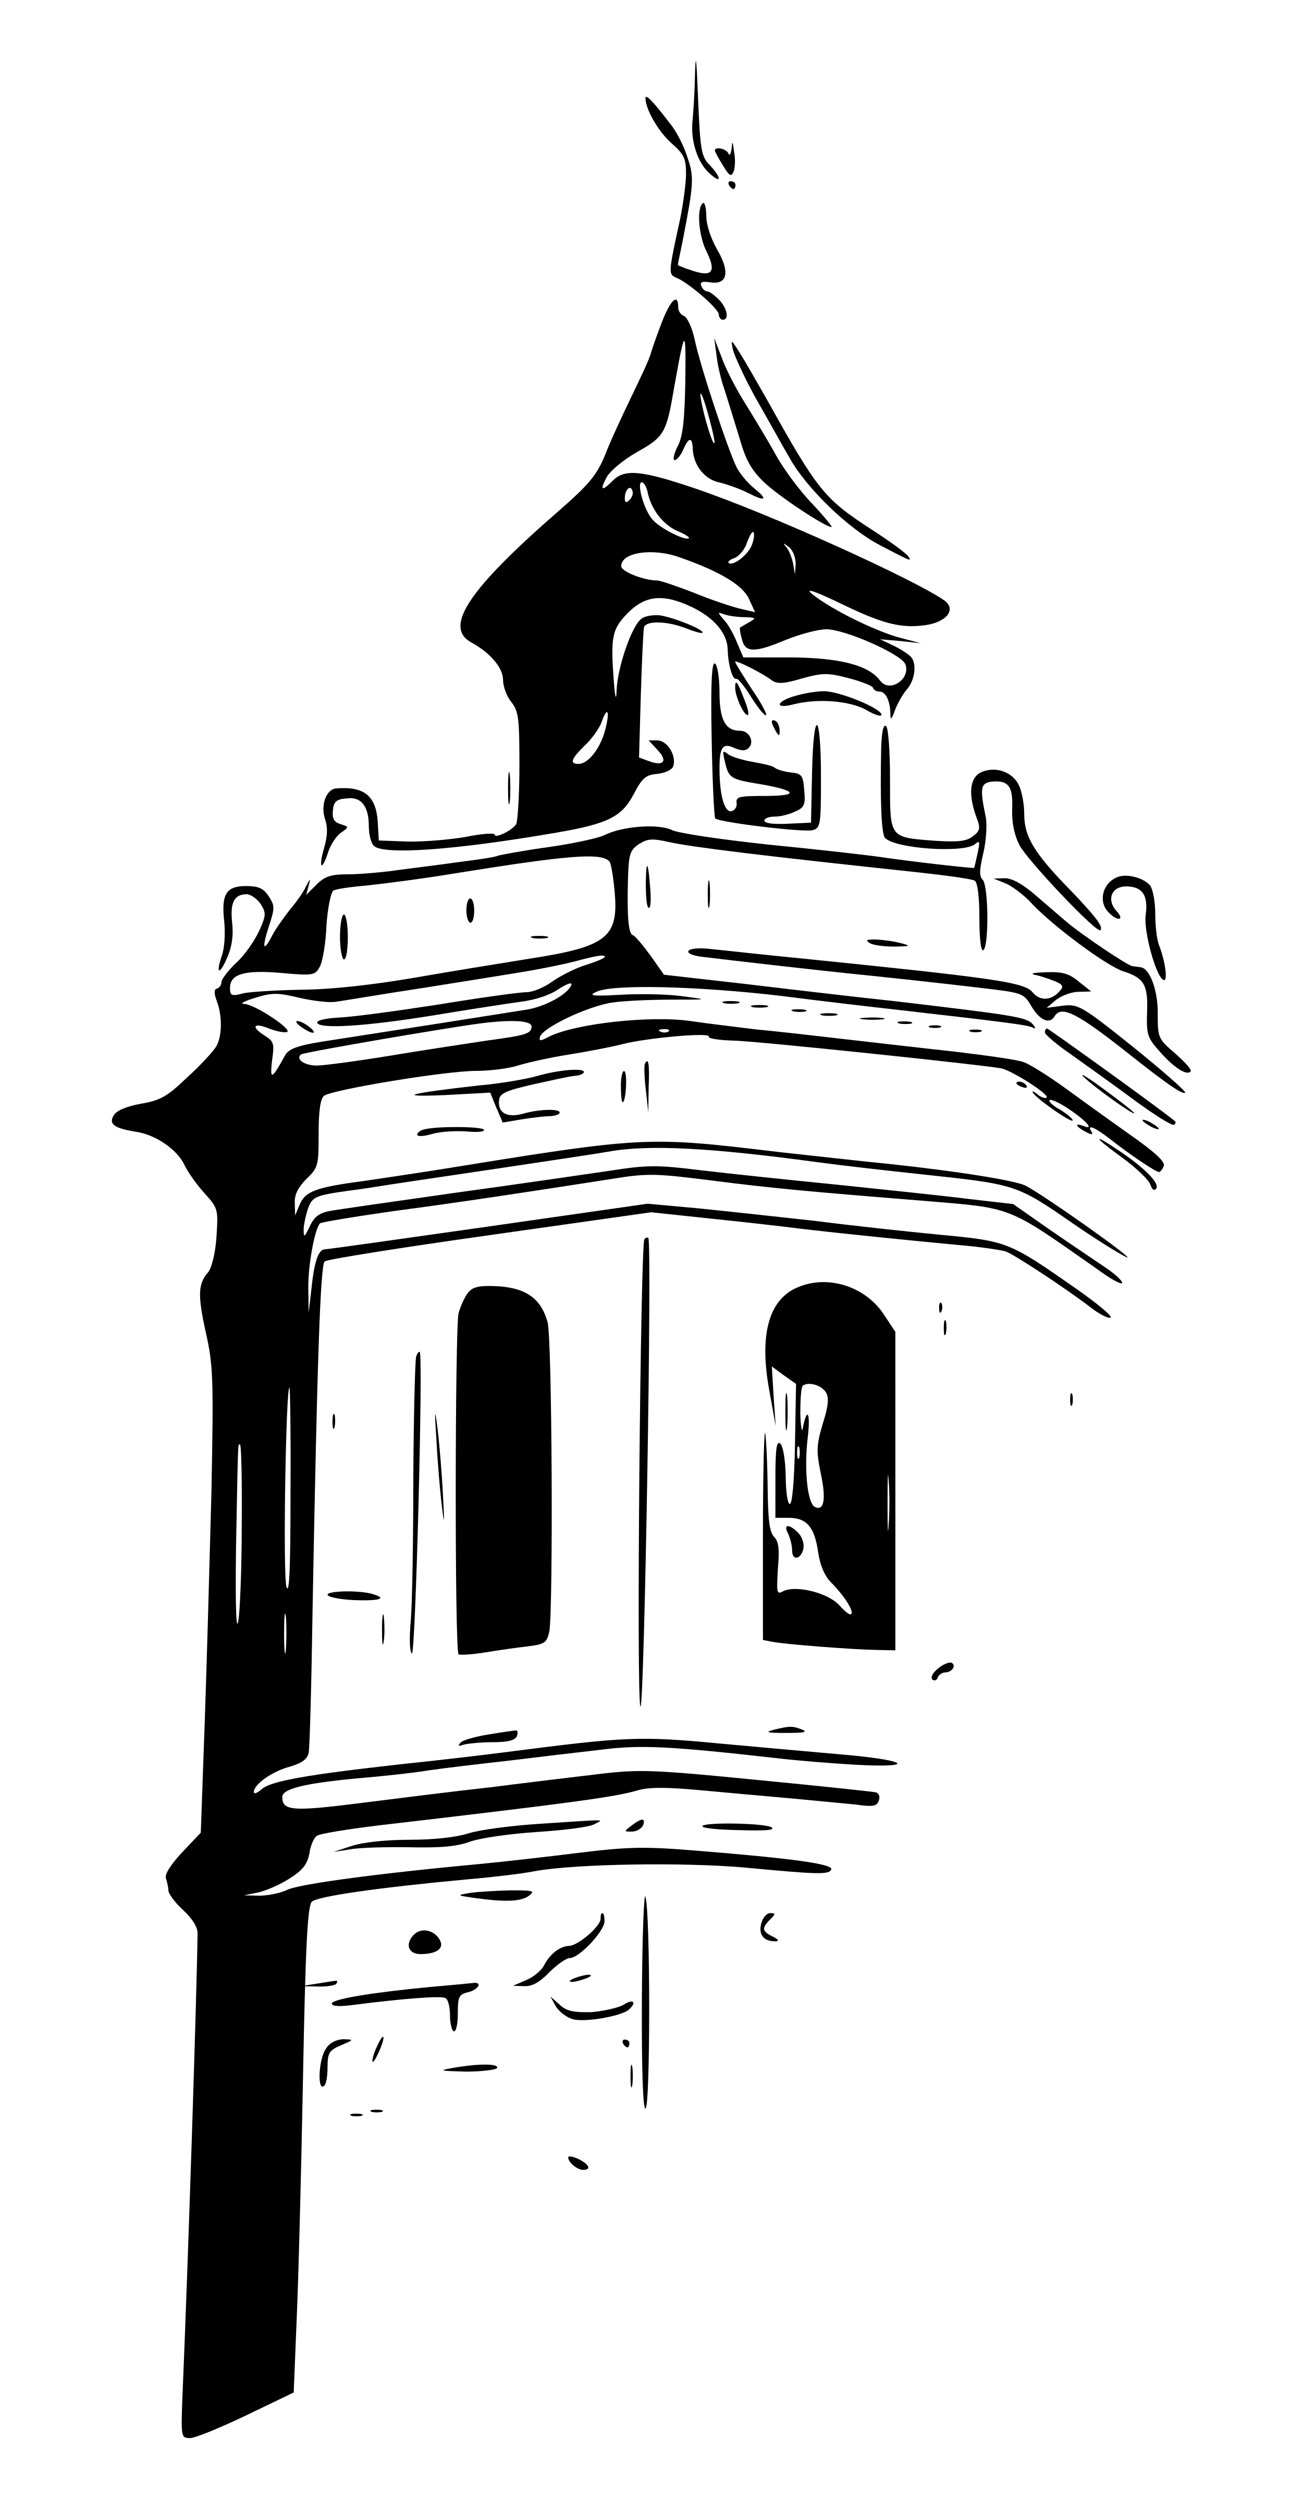 <?xml version="1.0" encoding="utf-8"?>
<!-- Generator: Adobe Illustrator 27.6.1, SVG Export Plug-In . SVG Version: 6.00 Build 0)  -->
<svg version="1.1" id="Capa_1" xmlns="http://www.w3.org/2000/svg" xmlns:xlink="http://www.w3.org/1999/xlink" x="0px" y="0px"
	 viewBox="0 0 366 702" style="enable-background:new 0 0 366 702;" xml:space="preserve">
<g>
	<path d="M195.2,21.6c-0.1,5-0.5,10.6-0.7,12.6c-0.5,5.4,1.4,11.3,4.6,14.3c3.5,3.3,3.8,1.7,0.3-2.1c-2.4-2.4-2.7-4.1-3.3-18.3
		C195.6,15.6,195.4,14.3,195.2,21.6z"/>
	<path d="M181.3,27.5c0,3.1,3.5,9.3,7.3,12.7c3.5,3.1,4.1,4.2,4.1,8.6c0,2.6-0.8,8.6-1.7,12.9c-3.3,15.1-3.3,15.3-1,16.3
		c3.3,1.3,11.9,8.7,11.9,10.3c0,0.8,0.6,1.5,1.1,1.5c1.9,0,1.3-3.3-1.1-5.7c-1.3-1.3-2.7-2.3-3.3-2.3c-0.6,0-1.3-0.7-1.6-1.5
		c-0.5-1.1,0.3-1.4,2.6-1c4.8,0.7,5.5-3,1.8-9.3c-1.7-3-3-6.8-3-9.3c0-2.3-0.5-4-0.9-3.7c-1.8,1.1-1.4,8.8,0.9,13.5
		c2.9,5.8,1.7,7.4-3.9,5.5c-2.3-0.7-4.1-1.5-4.1-1.6c0-0.2,0.6-3.2,1.3-6.5c3.2-16.4,3.3-18.2,1.4-23.7c-0.9-3-2.9-6.8-4.2-8.6
		C183.5,28.5,181.4,26.3,181.3,27.5z"/>
	<path d="M205.5,41.7c-0.2,1.6-0.6,2.2-0.9,1.4c-0.5-1.3-3.8-2.1-3.8-0.8c0,0.2,1,2.2,2.3,4.2c1.7,2.9,2.3,3.2,2.9,1.8
		c0.5-1,0.6-3.5,0.2-5.7C205.8,39.6,205.7,39.4,205.5,41.7z"/>
	<path d="M204.8,52c0.3,0.6,0.9,1.1,1.3,1.1c0.2,0,0.5-0.6,0.5-1.1c0-0.7-0.6-1.1-1.3-1.1C204.7,50.8,204.4,51.3,204.8,52z"/>
	<path d="M186.1,90c-1.3,3.3-2.7,7.3-3.2,8.9c-0.3,1.6-3,7.2-5.6,12.6c-2.6,5.4-6,12.7-7.4,16.4c-2.3,5.5-4.3,8-13,15.6
		c-25.3,22-32.4,32.6-24.5,36.9c5.3,2.9,8.9,7.1,8.9,10.5c0,1.8,1,4.6,2.3,6.2c2.1,2.6,2.3,4.7,2.3,18c0,8.2-0.5,15.6-0.9,16.3
		c-1.1,1.8-6,4.1-6,3c0-0.6-3.8-0.3-8.2,0.6c-4.6,0.8-11.9,1.4-16.4,1.3l-8-0.3l-0.3-5.3c-0.5-7.3-3.9-10-11.8-9.3
		c-2.7,0.3-4.3,4.8-3,8.6c0.8,2.3,0.7,4.7-0.2,7.9c-1.7,5.7-0.8,7.1,1,1.6c0.7-2.3,2.4-4.8,3.7-5.7c2.3-1.6,2.3-1.6-0.2-2.4
		c-1.8-0.6-2.3-1.5-2.1-3.8c0.2-2.5,1-3.2,3.8-3.4c4.1-0.6,6.3,2.1,6.3,7.8c0,2.3,0.6,4.7,1.4,5.5c2.6,2.6,22.3,1.3,51.3-3.7
		c14.6-2.5,18.4-4.5,21.7-10.8c2.4-4.6,3.4-5.4,6.6-5.7c2.1-0.2,4.1-1.1,4.5-2.1c1-2.9-1.6-7.3-4.5-7.3h-2.4l2.5,2.7
		c3,3.1,1.7,4.7-2.5,3.1l-2.7-1l0.5-17.6c0.3-9.6,0.7-18.2,0.9-19c0.7-1.9,6.6-1.7,11.7,0.3c2.3,0.9,4.3,1.5,4.7,1.3
		c0.7-0.8-7.7-4.2-11.8-4.9c-1.9-0.2-4.3,0.1-5.4,1c-2.7,2.1-6.6,13.4-6.9,20c-0.1,3.5-0.5,2.1-0.9-4.2c-0.8-11.4-0.2-13.4,4.8-18.2
		c4.6-4.2,9.4-4.6,16.9-1.1c6.3,2.9,10.2,7.3,10.4,11.9c0.1,4.6,1.4,8.8,2.4,8.4c0.5-0.2,2.4,2.2,4.3,5.3c1.9,3,3.8,5.3,4.1,4.9
		c0.3-0.2-1.5-3.7-4.1-7.4c-2.5-3.9-4.6-7.2-4.6-7.6c0-0.6,7.7,3.2,10.4,5.3c1.5,1,3.4,0.9,8.4-0.6c5.8-1.6,7.2-1.6,13-0.1
		c3.5,0.9,6.8,2.2,6.9,2.7c0.2,0.7,1.1,1.1,1.9,1.1c1.6,0,2.9,2.4,3,6.1c0,2.1,0.3,1.8,1.3-0.9c0.7-1.9,2.2-4.5,3.3-5.8
		c2.2-2.4,2.9-7,1.3-9c-0.5-0.7-2.6-2.1-4.8-3.2l-4-1.9l5.7,0.5l5.7,0.6l-5.7-1.5c-5.8-1.5-16.7-6.6-22.9-10.9
		c-5.3-3.7-2.4-2.9,7.9,2.1c10.5,5,15.6,6.2,22.3,5.2c5.7-0.9,8.4-4.3,5.2-6.8c-8.1-5.8-49.8-24.7-70.3-31.6
		c-14.8-5-19.6-5.5-22.9-2.2c-3.2,3.2-3.8,2.9-1.8-0.9c0.9-1.7,4.7-4.9,8.6-7.1c7.7-4.3,8.2-5.4,10.4-18.3c3-16.8,3.3-16.9,3.1-1.7
		c-0.2,11.3-0.7,15.8-2.2,18.5c-1,2.1-1.4,3.8-0.8,3.8s1.7-1.3,2.4-2.9c1.6-3.7,2.6-3.7,2.7,0c0.3,4.5,3.4,8.4,7.6,9.2
		c2.1,0.5,5.7,1.8,8.1,3c4.9,2.5,5.5,1.8,1.4-1.5c-1.6-1.3-3.7-3.8-4.7-5.6c-2.4-4.7-10.4-28.8-11.9-36.2c-0.7-3.2-2.1-6.2-3-6.5
		c-0.9-0.3-1.6-1.4-1.6-2.4C190.5,82.2,188.4,84.2,186.1,90z M200.7,124.1c-0.1,2.3-3.1-7.3-3.9-12.5c-0.3-2.3,0.5-0.8,1.7,3.3
		S200.7,123.2,200.7,124.1z M182,138.6c1.1,4.8,4.6,9,8.5,10.6c1.9,0.8,3.3,1.7,3,1.9c-0.8,0.9-8.1-2.7-10.2-5.2
		c-2.4-2.6-4.6-10.5-3-10.5C180.9,135.5,181.7,136.9,182,138.6z M176.8,140.4c-0.9,0.9-1.3,0.8-1.3-0.5c0-2.3,1.5-3.9,2.1-2.2
		C178,138.6,177.5,139.7,176.8,140.4z M211.2,153c-1.1,2.9-5.5,6.2-6.6,5c-0.2-0.3,0.5-0.9,1.7-1.3c1.3-0.5,2.9-2.4,3.5-4.3
		c0.7-1.9,1.5-3.3,1.8-3C212,149.8,211.8,151.4,211.2,153z M223.5,158.3l-0.2,3l-0.5-2.9c-0.3-1.6-1.1-3.7-1.8-4.6
		c-1.3-1.5-1.1-1.5,0.7-0.1C222.7,154.5,223.5,156.6,223.5,158.3z M191.2,156.6c11.1,3.9,17.3,7.7,19.1,11.4l1.8,3.9l-4.3-1
		c-2.4-0.6-8.2-2.5-13-4.5c-4.7-1.8-9.3-3.4-10.2-3.4c-3.7,0-10.1-2.5-10.1-4C174.4,155.1,183.4,153.7,191.2,156.6z M209.1,173.3
		c3.3,0.1,3.4,0.2,1.4,1.4c-1.3,0.7-2.4,1.4-2.6,1.5c-0.2,0.2,0,1.6,0.5,3.3c0.9,3.8,3.5,3.9,12.5,0.1c3.8-1.5,8.8-2.9,11.2-2.9
		c5.3,0,21.1,7,22.2,9.8c1.6,4.2-4.5,8.2-7.1,4.6c-3.2-4.3-11.2-6.4-25.1-6.5h-13.3l-1.8-4.2c-0.9-2.3-2.5-5.2-3.7-6.4
		c-1.8-2.1-1.8-2.2,0.1-1.5C204.5,172.9,207.2,173.3,209.1,173.3z M169.9,205.3c-1.4,5-4.7,9.2-7.4,9.2c-2.6,0-2.1-1.4,1.8-5.2
		c1.9-1.8,4.1-4.8,4.7-6.6C170.7,197.9,171.4,199.8,169.9,205.3z"/>
	<path d="M201.3,100c0.3,2.9,1.4,7.2,2.3,9.7c0.8,2.5,2.6,8.4,4,12.9c1.8,6.5,3.4,9.3,6.9,12.7c4,3.9,17.3,12.7,19.1,12.7
		c0.3,0-2.1-3-5.5-6.6c-3.4-3.5-8-9.7-10.2-13.7s-6.1-10.4-8.5-14.3c-2.5-3.9-5.5-9.7-6.6-12.8l-2.2-5.7L201.3,100z"/>
	<path d="M205.9,98.3c0.5,1.8,3.3,8,6.5,13.7c3.2,5.6,7.4,13.2,9.4,16.6c4.7,8.5,16.6,19.9,25.2,24.4c9,4.7,9.2,4.8,8.1,3.2
		c-0.5-0.8-5-4.1-10.1-7.4c-13.6-8.8-15.3-11-29.8-37c-2.4-4.2-5.6-9.8-7.2-12.4C205.3,95.1,205.2,95.1,205.9,98.3z"/>
	<path d="M199.9,207.4c0.2,12,0.7,22.1,1,22.4c1,1.1,24.8,4,27.4,3.3c2.2-0.6,2.3-1.6,2.3-14.8c0-18.8-2.1-19.9-2.5-1.4l-0.3,14.1
		l-6.5,0.3c-4.1,0.2-6.6-0.1-6.6-0.9c0-0.6,1.3-1.1,2.9-1.1c1.5,0,4.1-0.6,5.7-1.4c2.6-1.1,3-1.9,2.6-6c-0.3-4.2-0.7-4.7-3.8-5
		c-1.8-0.2-3.9-0.8-4.6-1.4c-0.6-0.5-3.4-1.1-6.3-1.6c-2.7-0.5-5.8-1.4-6.8-2.2c-1.4-1.1-1.5-0.9-0.8,2.1c1.1,4.8,1.6,5,10,6.4
		c10.4,1.8,11,3.3,1.3,3.3c-7.2,0-8.2,0.2-8,1.9c0.2,1.1-0.5,2.2-1.5,2.4c-1.9,0.3-3.3-4.5-3.3-12c0-6,0.9-7.3,4.1-5.8
		c2.1,0.9,3.2,0.9,4.1,0c1.7-1.7,0.2-4.8-2.4-4.8c-4.2,0-5.8-3.1-5.8-10.9c0-4-0.6-7.7-1.3-8C199.9,185.9,199.6,192.4,199.9,207.4z"
		/>
	<path d="M206.5,193.1c0,2.4,2.4,7.7,3.5,7.7c0.5,0,0.1-1.9-0.9-4.3C207.1,191.2,206.5,190.6,206.5,193.1z"/>
	<path d="M223.4,195.4c-5.4,1.5-6,3.8-0.6,2.4c6.9-1.8,16.1-1,20.6,1.6c2.4,1.4,4.2,1.9,4.2,1.3c0-1.8-12.2-6.8-16.4-6.6
		C229.3,194.1,225.7,194.7,223.4,195.4z"/>
	<path d="M216.8,202.7c0,0.5,0.6,1.7,1.1,2.6c0.9,1.5,1.1,1.5,1.1-0.2c0-1-0.5-2.3-1.1-2.6C217.4,202.1,216.8,202.1,216.8,202.7z"/>
	<path d="M247.5,210.7c-0.3,14.5,0.1,23.6,1.1,24.6c3.1,3.1,22.5,4.3,25.3,1.7c1.3-1.1,1.4-0.7,0.7,2.6c-0.5,2.2-0.9,4.1-1,4.1
		c-0.2,0.2-17.9-1.8-25.9-3c-4.1-0.6-18.2-2.2-31.5-3.5c-14-1.5-25.4-3.2-27.4-4.1c-3.8-1.9-14.1-1.1-19,1.4
		c-1.6,0.8-8.8,2.4-16,3.4c-7.2,1-13.5,2.2-14,2.4c-0.5,0.3-4.8,1-9.7,1.6c-4.9,0.7-12.8,1.7-17.5,2.3c-4.7,0.7-11.3,1.3-14.8,1.3
		c-4.9,0-6.6,0.6-8.9,2.9l-2.9,2.9l0.7-2.6c0.6-2.3,0.5-2.2-0.8,0.3c-0.7,1.6-2.9,4.6-4.6,6.6c-1.7,2.2-4,5.4-4.9,7.2
		c-2.5,4.8-2.9,3.5-0.8-2.9c1.6-4.9,1.6-5.6-0.1-8.2c-1.5-2.3-2.9-2.9-6.4-2.9c-5.6,0-7,2.3-6.1,10.1c0.3,3.2,0.1,7.3-0.7,9.5
		c-1.8,5.3-0.6,5.5,1.6,0.3c1.3-3,1.7-6.2,1.3-9.7c-0.6-5.6,0.6-7.9,4.1-7.9c1.1,0,2.9,1.3,3.9,2.7c1.6,2.6,1.6,3.2-0.5,7.8
		c-1.3,2.7-4.1,6.8-6.4,8.8c-2.3,2.2-4.1,4.6-4.1,5.4s-0.6,1.6-1.3,1.8c-0.8,0.2-0.8,1.4,0,3.5c1.6,4.2,1.5,10-0.2,12.8
		c-0.8,1.3-4.3,5.2-8.1,8.6c-5.6,5.4-7.6,6.5-12.9,7.4c-4,0.7-6.9,1.9-7.7,3.2c-1.6,2.5,0,3.7,6.2,4.7c5.5,0.8,11.6,5,13.6,9.3
		c0.9,1.9,3.4,5.5,5.6,7.9c3.9,4.3,3.9,4.6,3.4,12.4c-0.3,4.6-1.4,8.7-2.3,9.8c-2.9,3.3-3,6.4-0.7,16.9c2.1,9.3,2.2,13,1.6,44.5
		c-0.5,18.9-1.3,48.2-1.9,65.2l-1.1,30.8l-5.3,5.6c-3.2,3.4-4.9,6.2-4.5,7.2c0.3,1,0.7,2.5,0.7,3.4c0,0.9,1.8,3.4,4.1,5.5
		c2.6,2.4,4.1,4.8,4.1,6.5c-0.2,16.1-2.6,90.9-4.2,128.9c-0.5,12.7-0.5,12.9,2.1,12.9c1.4,0,8.5-2.9,15.8-6.4l13.3-6.4l0.8-19.7
		c0.5-10.8,1.3-41.4,1.8-68.1c0.7-37.8,1.3-48.9,2.5-50c1.5-1.5,18-3.9,43.8-6.3c7-0.6,15.5-1.6,18.9-2.3c11.8-2.1,42.1-2.5,58.9-1
		c20.3,1.9,23.7,2.1,24.3,0.5c0.5-1.5-11.3-3.1-37.4-5.2c-15.5-1.3-19.8-1.1-33.8,0.6c-8.8,1.1-21.2,2.5-27.5,3.1
		c-29.2,2.7-51.2,5.7-54.2,7.3c-1.9,0.9-5.4,1.6-7.8,1.6l-4.3-0.1l4-0.8c2.2-0.5,6.2-2.2,8.8-3.9c3.7-2.3,5-4,5.6-7
		c0.3-2.3,1.3-4.5,2.1-5c0.7-0.6,8.7-1.9,17.9-3c54-6.3,65.9-7.9,72.3-9.8c3.1-0.9,8-0.9,17.7,0c7.4,0.7,18.9,1.7,25.5,2.3
		c6.6,0.6,14.6,1.4,17.9,1.7c4.8,0.7,6,0.5,6.5-1c0.5-1.1,0.1-2.1-0.7-2.4c-0.7-0.2-15.8-1.8-33.4-3.5c-29.3-2.9-33.1-3-44.1-1.7
		c-6.6,0.8-20.3,2.4-30.3,3.7c-10.1,1.1-26.8,3.2-37.1,4.5c-19,2.4-21.9,2.2-21.9-1.7c0-2.3,6-3.8,20.6-5.2
		c7.2-0.6,16.5-1.6,20.6-2.3c4.1-0.6,14.2-1.8,22.3-2.7c8.2-1,19.9-2.4,26.1-3.1c11.1-1.4,19.1-1,49.4,2.4c5,0.6,14.6,1.4,21.5,1.8
		c17.3,1,15.9-1.1-1.7-2.7c-7.8-0.7-23.8-2.1-35.7-3.2c-22.8-2.2-27-1.9-59.6,2.3c-6.9,0.9-20.6,2.5-30.3,3.5c-26,2.9-36.5,4.7-39,7
		c-1.1,1-2.2,1.5-2.2,0.8c0-2.2,5.2-5.8,10-7.1c3.5-1,5-2.1,5.4-3.9c0.3-1.4,0.8-19.6,1.1-40.3c1.3-70.6,2.2-96.7,3.4-97.7
		c0.7-0.6,21.6-3.9,46.5-7.4l45.2-6.4l16,1.7c8.8,0.9,20.4,2.2,25.8,2.9c13.7,1.6,31.9,3.4,44.6,4.6c6,0.5,11.9,1.4,13.2,1.8
		c2.7,1,17.6,10.9,23.7,15.6c2.4,1.9,4.9,3.2,5.7,3c0.8-0.3-3.7-4-9.7-8.2c-18.9-13.2-19.2-13.3-38.3-15.1
		c-9.3-0.9-25.1-2.6-35.1-3.9c-10.1-1.1-24.7-2.7-32.6-3.5l-14.3-1.3l-44.7,6.4c-24.6,3.5-45.2,6.4-45.9,6.4c-1.8,0-3,3.2-3.8,10.9
		l-0.8,6.9l-0.1-6.9c-0.1-6.3,1.8-16.7,3.3-18.2c0.3-0.3,9.8-1.9,21.2-3.5c19.5-2.6,37.2-5.3,61-9c9.8-1.6,12.1-1.5,28,0.5
		c16.3,2.1,27.1,3.1,59.6,5.7c25.1,2.1,23,1.3,48.4,19.1c3.9,2.9,7.1,4.6,7.1,3.9s-2.5-2.9-5.6-4.9c-3.1-2.1-10.1-6.8-15.3-10.4
		l-9.7-6.8l-13-1.5c-7.1-0.9-23.7-2.6-37-4c-13.2-1.3-30.2-3.1-37.8-4c-12.1-1.5-15-1.5-25.2,0.1c-6.3,0.9-25.9,3.8-43.5,6.2
		c-17.6,2.5-33.8,4.8-35.8,5.2c-2.7,0.6-4.1,1.6-5.3,4.3c-1.4,2.9-1.7,3.2-1.7,1.3c-0.1-1.4,0.5-4,1.1-6c1.3-3.7,1.9-4,11.9-5.4
		c2.5-0.3,7.7-1.1,11.4-1.7c3.8-0.6,17.6-2.6,30.9-4.6s26.8-4,30.2-4.6c11.3-2.1,29-1.1,58.5,2.9c6.6,0.9,19.8,2.4,29.2,3.4
		c26.9,2.9,26.8,2.7,43.1,14c8,5.5,14.9,9.6,15.1,9.4c0.6-0.5-23.2-17.3-28.5-20.1c-2.7-1.5-19.2-4.1-37.8-6.1
		c-6.3-0.6-20.5-2.2-31.5-3.4c-37.8-4.5-37.3-4.5-97.3,5.2c-6,0.9-15,2.3-20,3c-12.9,1.7-15.9,2.9-17.4,6.5l-1.3,3.1l-0.1-3.5
		c-0.1-2.4,0.9-4.3,3.3-6.8c3.3-3.1,3.4-3.8,3.4-12.7c0-6.4,0.5-9.7,1.5-10.6c2.2-1.7,34.1-7,42.8-7c3.9,0,9.4-0.7,12-1.6
		c2.7-0.8,9-2.2,14.1-3c5-0.8,11.8-2.1,14.9-2.9c7-1.8,25.1-3.4,24.3-2.1c-0.3,0.5,2.9,1,7.1,1.1c7,0.2,69.8,6.8,75.1,7.8
		c3.1,0.7,13.6,7.4,12.7,8.2c-0.3,0.3-1.5,0-2.6-0.9c-1-0.9-1.6-1-1.3-0.5c1.1,1.8,11.2,8.8,11.2,7.8c0-0.5-1.6-1.8-3.5-3
		c-2.1-1.1-3.3-2.3-3-2.7c0.5-0.3,2.9,0.8,5.4,2.5c5.2,3.5,7.2,6,4.2,4.8c-2.7-1-2.4,0,0.5,1.6c1.7,0.9,2.2,0.9,1.7,0
		c-1.4-2.2,0.7-1.4,4.9,1.8c5.8,4.6,13.2,9.5,14,9.5c0.5,0,1-0.8,1.4-1.7c0.5-1.1-2.6-4-9.8-9c-5.8-4.1-14.1-10.1-18.5-13.3
		c-4.3-3.1-9.3-6.2-10.9-6.8c-1.6-0.7-10.3-1.9-19.5-3c-9.2-1-23-2.6-30.9-3.5c-7.9-0.9-18.9-2.2-24.6-2.7
		c-5.6-0.7-14.1-1.7-18.8-2.4c-11.2-1.6-32,0.7-39.5,4.3c-2.6,1.4-3.1,1.4-2.7,0.1c0.8-2.6,13.7-8.7,20.4-9.6
		c3.4-0.5,11-0.8,16.6-0.8c10.3,0,10.3,0,3.4-0.9c-3.8-0.6-11.4-0.8-17.2-0.5c-8.6,0.5-9.8,0.3-7.4-0.8c4.6-2.2,28.3-1.6,51.5,1.1
		c11.7,1.5,25.5,3.1,30.9,3.7c32.3,3.7,39,4.5,40.3,5.3c0.8,0.5,0.7-0.1-0.2-1.1c-1.9-1.9-5-2.4-38.9-6.4
		c-10.4-1.1-29.2-3.3-41.7-4.8l-22.9-2.6l-3.8-5.4c-2.2-3-4.3-5.5-4.9-5.7c-1.3-0.3-1.7-5.2-1.4-16c0.2-6.9,0.6-7.9,3.1-9.6
		c2.4-1.5,3.7-1.6,8.2-0.6c6.5,1.5,28.4,4.1,69.7,8.5c8.2,0.9,15.7,1.9,16.4,2.4c0.8,0.5,1.3,4.6,1.3,10.5c0,6.2,0.5,9.5,1.1,9
		c1.6-1,1.5-18.1-0.2-19.8c-1-1-0.9-2.7,0.2-7.4c0.8-3.5,1.1-8,0.7-10.1c-1.7-8.2-1.5-9.6,1.6-10c4.8-0.5,6.1,1.3,5.8,7.7
		c-0.1,3.9,0.6,7.3,2.1,10.2c2.3,4.3,21.7,24.8,22.7,23.8c0.9-0.9-1.3-3.8-8.4-11.2c-10.3-10.5-13-15.1-13-21.4
		c0-2.9-0.7-6.5-1.5-8.1c-1.8-3.8-6.6-5.4-10.5-3.7c-3.3,1.5-3.8,6-1.5,12.5c1.3,3.3,1.1,4-0.9,5.5c-1.7,1.4-4,1.7-10.5,1.3
		c-13.2-1-12.8-0.6-12.8-17.3c0-8.2-0.5-14.4-1.1-14.9C248.1,203.2,247.6,205.8,247.5,210.7z M171.1,241.8c0.5,0.3,1.1,4,1.5,8.1
		c1.3,13.3-1.9,15.9-23.9,19.3c-8.1,1.3-22.9,3.7-32.6,5.4c-11.2,1.9-22.5,3.2-30.9,3.3c-7.2,0.1-14.9,0.6-16.8,1
		c-3.3,0.9-3.8,0.7-3.8-1.4c0-4,3.9-5.2,14.4-4.3c8.9,0.8,9.5,0.7,10.8-1.7c0.8-1.4,1.7-6.5,1.9-11.6c0.3-4.9,1.3-9.4,1.9-9.8
		c0.7-0.5,5.2-1.1,9.8-1.5c4.7-0.5,15.6-1.9,24-3.3C159.7,240.1,168.6,239.4,171.1,241.8z M169.9,268.7c0,0.3-2.5,1.4-5.5,2.3
		c-3.1,1-7.3,3.2-9.4,4.7c-2.2,1.6-5.4,2.9-7.1,2.9c-1.8,0-12.8,1.5-24.3,3.4c-11.6,1.8-24.1,3.5-28,3.7c-4,0.2-6.8,0.8-6.5,1.5
		c0.6,1.8,13.7,1,32.7-2.1c9.7-1.6,20.7-3.3,24.4-3.8c4-0.5,8.1-1.8,10.6-3.5c2.3-1.5,3.9-2.1,3.7-1.3c-0.9,2.7-7.7,6.4-13.2,7.1
		c-4.9,0.8-33.6,5.3-56.9,8.9c-6.9,1.1-9.4,2.1-10.3,3.8c-3.8,6.9-4.3,7.1-3.7,1.6c0.7-4.8,0.6-5.5-2.2-7.2
		c-3.9-2.5-2.9-3.7,1.6-1.8c1.9,0.7,4,1.1,4.8,0.9c1.8-0.6-9-7.8-12-7.9c-1.4,0,0-0.8,3-1.7c4.8-1.5,6.4-1.5,12.6,0
		c4,0.9,8.5,1.4,10.1,1.1c1.6-0.2,12.7-2.1,24.6-3.9c12-1.9,25.1-4,29.2-4.7c4.1-0.7,10.1-1.9,13.2-2.7
		C167.3,268.4,169.9,267.9,169.9,268.7z M149.3,288.2c0,2.1-1.6,2.5-12.6,4c-4.7,0.7-16.6,2.5-26.3,4.1S91,299.2,89,299.2
		c-3.4,0-6-1.7-4.5-3.1c0.6-0.6,40.4-7.4,50.2-8.7C143.9,286.2,149.3,286.6,149.3,288.2z M187.8,289.6c-0.3,0.3-1.4,0.5-2.2,0.1
		c-0.9-0.3-0.6-0.7,0.7-0.7C187.6,288.9,188.3,289.2,187.8,289.6z M81.6,419c0,21.1-0.3,28.7-1.1,26.7c-1.1-2.6-0.2-56.1,0.8-56.1
		C81.5,389.6,81.7,402.9,81.6,419z M67.9,428.2c0,12.5-0.5,24.7-1,27.2c-0.6,2.7-0.8-5.5-0.6-21.2c0.6-30.9,0.5-28.6,1.1-28.6
		C67.8,405.6,68,415.8,67.9,428.2z M80.3,463.1c-0.2,2.7-0.5,0.8-0.5-4.2s0.2-7.2,0.5-4.9C80.5,456.3,80.5,460.4,80.3,463.1z"/>
	<path d="M131,255.7c0,1.8,0.6,3.4,1.1,3.4c0.7,0,1.1-1.6,1.1-3.4c0-1.9-0.5-3.4-1.1-3.4C131.5,252.2,131,253.7,131,255.7z"/>
	<path d="M95.5,263.1c0,3.4,0.6,6.3,1.1,6.3c0.7,0,1.1-2.9,1.1-6.3s-0.5-6.3-1.1-6.3C96,256.8,95.5,259.7,95.5,263.1z"/>
	<path d="M149.6,263.4c1,0.2,2.9,0.2,4,0c1-0.3,0.1-0.6-2.1-0.6S148.5,263,149.6,263.4z"/>
	<path d="M84.5,288.3c1.3,0.9,2.7,1.7,3.4,1.7c0.6,0,0.1-0.8-1.1-1.7c-1.1-0.9-2.6-1.6-3.3-1.6C82.9,286.7,83.3,287.4,84.5,288.3z"
		/>
	<path d="M142.7,221.3c0,4.1,0.2,5.7,0.5,3.7c0.2-1.9,0.2-5.4,0-7.4C143,215.6,142.7,217.2,142.7,221.3z"/>
	<path d="M181.4,247.9c0,3.5,0.2,6.8,0.8,7c0.5,0.3,0.7-1.8,0.5-4.7C182.1,241.8,181.5,240.8,181.4,247.9z"/>
	<path d="M198.8,251.1c0,3.4,0.2,4.9,0.5,3.1c0.2-1.7,0.2-4.5,0-6.3C199.1,246.2,198.8,247.7,198.8,251.1z"/>
	<path d="M314.1,246.2c-4.3,1.5-5.8,6.9-2.7,10c2.5,2.6,4.6,2.3,2.3-0.3c-3-3.2-1.5-7,2.6-7c4.6,0,6.3,2.5,5.5,8.1
		c-0.6,4.8,3.2,18.2,5.2,18.2c1,0,0.3-5.3-1.4-9.7c-0.7-1.7-1.1-5.7-1.1-9c0-3.3-0.7-6.8-1.4-7.8
		C321.3,246.5,316.7,245.3,314.1,246.2z"/>
	<path d="M282.6,248.1c1.9,0.9,5.3,3.4,7.4,5.8c6.1,6.4,20.7,17.2,25.4,18.8c6,1.9,7.1,3.8,6.8,11.6c-0.2,6.1,0.1,7.1,3.4,10.8
		c4,4.6,7.7,7,8.8,5.8c0.5-0.5-1.5-2.6-4.2-5c-4.9-4.2-5-4.5-5-11.1c0.1-6.6-2.2-12.9-4.8-13.2c-0.6-0.1-1.6-0.2-2.3-0.3
		c-1.3-0.1-14.4-8.9-18.7-12.6c-1.6-1.4-5.4-4.6-8.5-7.3c-3.7-3.2-6.6-4.8-8.7-4.8l-3.1,0.1L282.6,248.1z"/>
	<path d="M244.3,264.8c0.9,0.6,4,1,6.9,1c4.7-0.1,4.8-0.2,1.7-1c-1.8-0.5-4.9-0.9-6.9-1C243.3,263.8,243,264,244.3,264.8z"/>
	<path d="M193.4,267c-0.5,0.7,1.4,1.4,4.1,1.7c8.8,1.1,34.6,4,41.5,4.7c10,1,24.7,2.6,37.4,4.1c10.9,1.3,11.2,1.4,13.4,5.2
		c2.3,3.8,5,5,6.4,2.7c1.9-3.2,6.3-1,20.6,10.3c10.8,8.6,15.5,11.8,16.1,11.1c0.3-0.3-6.3-6.1-14.6-12.8
		c-14.6-11.7-15.5-12.1-19.8-11.6L294,283l2.7-2.3c1.5-1.1,4.2-2.2,6.3-2.2l3.5-0.1l-3.4-2.7c-2.7-2.3-4.7-2.9-9.2-2.7
		c-3.1,0.1-4.7,0.3-3.4,0.7c1.3,0.2,3.7,1,5.5,1.7c2.4,0.9,2.9,1.6,1.8,2.7c-2.3,2.9-5.6,3.1-7.7,0.6c-2.3-2.9-10.1-4-67.2-9.8
		c-9.4-0.9-19.8-2.1-23.1-2.4C196.6,266.1,193.8,266.3,193.4,267z"/>
	<path d="M203.4,281.7c1,0.2,2.9,0.2,4,0c1-0.3,0.1-0.6-2.1-0.6S202.3,281.3,203.4,281.7z"/>
	<path d="M211.4,282.8c1,0.2,2.9,0.2,4,0c1-0.3,0.1-0.6-2.1-0.6S210.3,282.5,211.4,282.8z"/>
	<path d="M222.9,284c1,0.2,2.6,0.2,3.4,0c0.7-0.3-0.1-0.6-2.1-0.6C222.4,283.4,221.7,283.6,222.9,284z"/>
	<path d="M230.9,285.1c1,0.2,2.9,0.2,4,0c1-0.3,0.1-0.6-2.1-0.6S229.7,284.8,230.9,285.1z"/>
	<path d="M242.3,286.2c1.7,0.2,4.2,0.2,5.7,0c1.4-0.2,0-0.5-3.2-0.5C241.7,285.8,240.5,286,242.3,286.2z"/>
	<path d="M252.6,287.4c1,0.2,2.6,0.2,3.4,0c0.7-0.3-0.1-0.6-2.1-0.6C252.2,286.8,251.5,287,252.6,287.4z"/>
	<path d="M261.2,288.5c0.7,0.2,2.1,0.2,2.9,0c0.7-0.3,0.1-0.6-1.5-0.6S260.4,288.2,261.2,288.5z"/>
	<path d="M272.6,289.7c0.7,0.2,2.1,0.2,2.9,0c0.7-0.3,0.1-0.6-1.5-0.6S271.8,289.3,272.6,289.7z"/>
	<path d="M293.5,289.9c0,0.6,3.4,3.5,7.8,6.5c4.2,3,12.2,8.7,17.7,12.8c5.5,4,10.4,7.1,10.8,6.6c0.5-0.3,0.5-0.9,0.2-1
		c-3.5-3-35.5-26-35.9-26C293.7,288.9,293.5,289.3,293.5,289.9z"/>
	<path d="M181.1,298.8c-0.2,0.6-0.1,3.8,0.3,7.2l0.7,6.3l0.1-7.2C182.5,298.6,182.1,296.7,181.1,298.8z"/>
	<path d="M151,302.1c-3.1,0.9-10.6,2.2-16.6,2.7c-19.5,2.2-23.8,3.3-9.5,2.7l12.8-0.7l1.7,4.2l1.8,4.2l5.4-0.9
		c3.1-0.5,6.6-0.9,8.1-0.9c1.4-0.1,2.5-0.5,2.5-1c0-1.1-5.6-1-10.2,0.3c-4.6,1.3-7.3-0.2-6.8-3.9c0.2-1.8,2.1-2.6,9.5-4.3
		c5-1.1,10.3-2.3,11.7-2.4c1.5-0.1,2.6-0.6,2.6-1.1C164.1,299.9,157.3,300.3,151,302.1z"/>
	<path d="M174.4,304.8c0,2.6,0.2,4.7,0.5,4.7c0.9,0,1.4-8.1,0.5-8.7C174.9,300.4,174.4,302.3,174.4,304.8z"/>
	<path d="M304.3,302.3c2.9,2.9,14.3,11,14.3,10.3c0-0.3-3.8-3.3-8.2-6.5C305.8,302.7,303.1,301,304.3,302.3z"/>
	<path d="M285.5,304.2c0,0.2,0.8,0.8,1.8,1.1c0.9,0.3,1.4,0.2,1-0.5C287.6,303.7,285.5,303.3,285.5,304.2z"/>
	<path d="M320.9,314.5c0,0.3,1,1.1,2.3,1.8c1.3,0.7,2.3,0.9,2.3,0.7c0-0.3-1-1.1-2.3-1.8C322,314.5,320.9,314.3,320.9,314.5z"/>
	<path d="M119.3,317.1c-1.1,0.2-2.1,0.9-2.1,1.5c0,0.6,1.9,0.5,4.2-0.2c2.4-0.7,6.8-0.9,9.7-0.7c3,0.3,5.2,0.1,4.8-0.5
		C135.4,316.3,122.8,316.2,119.3,317.1z"/>
	<path d="M315,324.9c4,2.9,7.7,6.4,8.1,7.7c0.6,1.6,1.1,1.9,1.7,1.1c0.9-1.5-3.2-5.7-10.5-10.6C306.6,317.9,307.1,319.2,315,324.9z"
		/>
	<path d="M181,348c-1.1,1.8-2.3,130.5-1.1,131.2c1.1,0.7,3.3-130.5,2.2-131.6C181.8,347.4,181.3,347.5,181,348z"/>
	<path d="M224,361.5c-8.1,3.4-10.8,13.4-7.9,29l1.8,10l-0.6-8.4l-0.5-8.4l3.4,2.5l3.4,2.4l-0.3,17.1c-0.2,10.6-0.8,16.9-1.5,16.6
		c-0.6-0.1-1.1-3.8-1.1-7.9c-0.1-4.3-0.7-8.2-1.5-9c-1-1-1.4,1-1.4,9.7v11.1h3.8c5,0,7.2,2.6,8.2,9.6c0.5,3.5,1.7,6.5,3.5,8.4
		c3.8,3.8,6.6,8.2,5.8,9c-0.3,0.5-1.8-0.7-3.3-2.4c-3.1-3.5-12.2-5.8-15.8-4c-1.8,1-1.9,0.6-1.5-6.3c0.5-5.6,0.2-7.7-1.1-9
		c-1.3-1.4-1.7-4.8-1.8-15.2c-0.1-7.3-0.5-13.6-0.7-14c-0.3-0.2-0.6,12.7-0.6,28.8v29.4l2.6,0.5c3.3,0.7,22.8,2.2,29.4,2.3l5.2,0.1
		v-44.7V374l-3.1-4.7C243.2,361.2,232.5,357.8,224,361.5z M232,391c0.9,1.4,0.7,3.8-0.9,8.8c-1.8,6.1-1.8,7.7-0.6,13.7
		c1.6,7.4,1,10.8-1.5,9.7c-2.2-0.8-3.2-10.6-2.1-19.7c0.8-6.8-0.2-8.7-1.4-2.5c-0.2,1.6-0.6-0.2-0.7-4.1c0-3.8,0.2-7.3,0.7-7.8
		C227,387.9,230.8,388.9,232,391z M224.5,409.3c-0.3,0.8-0.6,0.2-0.6-1.4s0.2-2.2,0.6-1.5C224.7,407.2,224.7,408.6,224.5,409.3z
		 M249.6,428.2c-0.2,3.7-0.3,0.9-0.3-6c0-7,0.1-10,0.3-6.6C249.9,418.9,249.9,424.5,249.6,428.2z"/>
	<path d="M131.8,362.6c-1,1-2.4,3.9-3,6.2c-1,4.5-1.1,94.5,0,95.7c0.3,0.3,3.7,0.1,7.4-0.5c3.7-0.6,9.2-1.4,12-1.7
		c4.8-0.6,5.4-1,6.1-4.2c1.1-5.8,0.8-82.4-0.5-86.9c-1.8-6.4-5.8-9.4-13.5-10C135.2,360.9,133.2,361.2,131.8,362.6z"/>
	<path d="M263.8,367.4c0,1.3,0.3,1.6,0.7,0.7c0.3-0.8,0.2-1.8-0.1-2.2C264.1,365.4,263.7,366.1,263.8,367.4z"/>
	<path d="M265.1,373c0,1.8,0.2,2.5,0.6,1.4c0.2-1,0.2-2.6,0-3.4C265.3,370.2,265.1,371,265.1,373z"/>
	<path d="M116.9,380.9c-0.3,0.9-0.7,16-0.8,33.5c0,17.5-0.3,35.7-0.7,40.5c-0.5,5.3-0.3,9,0.3,9.4c1,0.7,3.2-83.7,2.2-84.7
		C117.7,379.4,117.2,380,116.9,380.9z"/>
	<path d="M220.6,396.4c0,4.7,0.2,6.6,0.5,4.2c0.2-2.3,0.2-6.2,0-8.6C220.8,389.8,220.6,391.8,220.6,396.4z"/>
	<path d="M300.6,393c0,1.6,0.2,2.2,0.6,1.4c0.2-0.7,0.2-2.1,0-2.9C300.8,390.8,300.6,391.4,300.6,393z"/>
	<path d="M122.6,404.5c0.3,6,1,14.2,1.5,18.3c0.7,6,0.8,5.3,0.3-3.4c-0.3-6-1-14.2-1.5-18.3C122.1,395,122,395.6,122.6,404.5z"/>
	<path d="M93.4,399.3c0,1.8,0.2,2.5,0.6,1.4c0.2-1,0.2-2.6,0-3.4C93.6,396.6,93.4,397.4,93.4,399.3z"/>
	<path d="M221.4,430.7c0.6,1.3,1.1,3.3,1.1,4.7c0,3.1,2.7,2.4,3.2-0.8c0.2-1.3-0.5-3.2-1.5-4.2C221.6,427.8,219.9,427.9,221.4,430.7
		z"/>
	<path d="M92,447.8c0,0.6,3.3,1.3,7.4,1.5c7.4,0.3,9.7-0.5,4.9-1.8C100.4,446.5,92,446.7,92,447.8z"/>
	<path d="M107.3,457.7c0,3.8,0.2,5.2,0.5,3.1s0.2-5.2,0-6.9S107.3,453.9,107.3,457.7z"/>
	<path d="M263.6,468.4c-1.6,1.3-2.3,2.6-1.7,3.2c0.6,0.5,1.3,0.2,1.5-0.6c0.3-0.7,1.3-1.4,2.1-1.4c1.9,0,3.2-1.9,1.8-2.7
		C266.7,466.6,265,467.3,263.6,468.4z"/>
	<path d="M217.4,485.7c-2.7,0.7-2.1,0.9,3.4,0.9c4.8,0,6.2-0.2,4.6-0.9C222.6,484.6,221.9,484.6,217.4,485.7z"/>
	<path d="M137.4,487c-3.8,0.6-7.4,1.6-8,2.3c-0.9,1-0.7,1.1,0.8,0.6c1.1-0.3,4.9-0.7,8.2-0.7c4.3,0,6.2-0.5,6.8-1.7
		c0.3-0.9,0.2-1.6-0.2-1.6C144.5,485.9,141,486.4,137.4,487z"/>
	<path d="M150.4,512.2c-7.2,0.5-15.7,1.6-18.8,2.6c-3.5,1.1-9.6,1.8-16.6,1.8c-6.6,0-13,0.7-16.1,1.7l-5.2,1.7l4.6-0.7
		c2.5-0.5,10-0.7,16.6-0.6c8.8,0.2,13.5-0.2,17.2-1.6c2.9-1,11.1-2.2,18.9-2.7c7.6-0.5,14.8-1.4,16-2.2
		C169.6,510.8,171.5,510.8,150.4,512.2z"/>
	<path d="M177.4,512.6c-2.2,1.7-2.2,1.7,0.1,1.7c1.3,0,2.6-0.8,3.1-1.7C181.4,510.4,180.3,510.4,177.4,512.6z"/>
	<path d="M197.3,512.8c0,0.6,4.8,1,10.6,1.1c7.2,0.2,10,0,8.8-0.8C214.8,511.9,197.3,511.6,197.3,512.8z"/>
	<path d="M132.1,531.5c-4,0.7-3.9,0.7,1.6,1.5c8.2,1.1,12.6,1,14.9-0.7c1.8-1.4,1.1-1.5-5.2-1.5
		C139.4,530.9,134.3,531.2,132.1,531.5z"/>
	<path d="M180.3,560.9c-0.1,20.1,0.3,31.2,1,31.2c1.4,0,1.4-55.2,0-59.5C180.9,531,180.4,543.5,180.3,560.9z"/>
	<path d="M168.7,538.8c0,2.1-6.4,7.6-8.9,7.6c-2.5,0.1-5.3,2.2-7,5.5c-0.7,1.4-3,3.3-5,4.1l-3.7,1.6l3.2,0.1c2.2,0.1,4.3-1.1,7-3.9
		c2.2-2.2,4.8-4,5.8-4c2.6,0,9.7-7.6,9.7-10.3c0-1.3-0.2-2.3-0.6-2.3S168.7,537.9,168.7,538.8z"/>
	<path d="M213.8,540.2c-0.8,3.1,0.8,5,4.1,4.9c1,0,0.7-0.6-0.8-1.3c-3.1-1.5-3.2-2.4-0.8-4.8c1.6-1.6,1.6-1.8,0-1.8
		C215.3,537.2,214.2,538.6,213.8,540.2z"/>
	<path d="M116.3,543.2c-2.6,2.6-1.7,5.5,1.8,5.5c4.7,0,6.9-1.7,5.3-4.2C121.8,541.9,118.3,541.2,116.3,543.2z"/>
	<path d="M161.3,555.5c-1.5,0.6-1.6,1-0.6,1c0.9,0,2.7-0.5,4-1c1.5-0.6,1.6-1,0.6-1C164.4,554.5,162.5,555,161.3,555.5z"/>
	<path d="M121.2,557.9c-16,1.5-28,3.4-28,4.7c0,0.8,2.4,0.9,6.6,0.3c13.4-1.7,23.7-2.5,25.2-1.9c0.8,0.2,1.4,2.4,1.4,4.9
		c0,2.4,0.6,4.5,1.1,4.5c0.7,0,1.1-2.3,1.1-5.2c0-4.5,0.3-5.2,2.9-5.8c2.9-0.7,4.1-2.9,1.5-2.6C132.2,556.9,127,557.4,121.2,557.9z"
		/>
	<path d="M156.2,563.5c1,1.5,3.1,3.1,4.8,3.5c3.2,0.9,13.2-0.8,15.5-2.6c2.5-2.1,1.5-3.3-1.3-1.5c-1.5,0.9-5.6,1.8-9,2.1
		c-5,0.1-7-0.2-9-2.1l-2.6-2.3L156.2,563.5z"/>
	<path d="M106,574.4c-0.8,1.6-1.4,3.5-1.4,4.3c0.1,0.8,0.8-0.3,1.8-2.5C108.4,571.8,108,570.1,106,574.4z"/>
	<path d="M91.6,575.2c-2.1,2.9-2.5,11.8-0.7,10.6c0.7-0.3,1.1-2.7,1.1-5.3c0-4.1,0.5-4.8,3.8-6.2c3.7-1.6,3.7-1.6,0.6-1.7
		C94.4,572.7,92.6,573.6,91.6,575.2z"/>
	<path d="M175,573.8c0.3,0.6,0.9,1.1,1.3,1.1c0.2,0,0.5-0.6,0.5-1.1c0-0.7-0.6-1.1-1.3-1.1C174.9,572.7,174.7,573.2,175,573.8z"/>
	<path d="M177.1,583c0,2.9,0.2,4,0.5,2.5c0.2-1.4,0.2-3.7,0-5.2C177.3,579,177.1,580.1,177.1,583z"/>
	<path d="M127,580.7c-3.9,0.7-3.4,0.8,3.7,1c4.5,0,8.6-0.5,8.9-1C140.3,579.4,134.2,579.4,127,580.7z"/>
	<path d="M104.4,593c0.7,0.2,2.1,0.2,2.9,0c0.7-0.3,0.1-0.6-1.5-0.6C104.2,592.4,103.6,592.6,104.4,593z"/>
	<path d="M98.7,594.1c0.7,0.2,2.1,0.2,2.9,0c0.7-0.3,0.1-0.6-1.5-0.6C98.5,593.5,97.9,593.8,98.7,594.1z"/>
	<path d="M159.6,605.8c0,1.4,2.6,3.5,4.2,3.5c2.4,0,1.7-1.6-1.4-3.1C160.8,605.5,159.6,605.3,159.6,605.8z"/>
</g>
<path d="M89,557l-4.5,0.7l4.7,0.1c2.6,0.1,5-0.3,5.3-0.8c0.3-0.6,0.3-0.9-0.2-0.8C93.9,556.2,91.5,556.6,89,557z"/>
<path d="M68.4,569.3c0.3,1,0.6,3.7,0.7,6c0,3.3,0.2,3.8,0.9,2.2c1.3-3.1,1.1-5.9-0.6-8.1C68,567.7,67.9,567.7,68.4,569.3z"/>
</svg>
